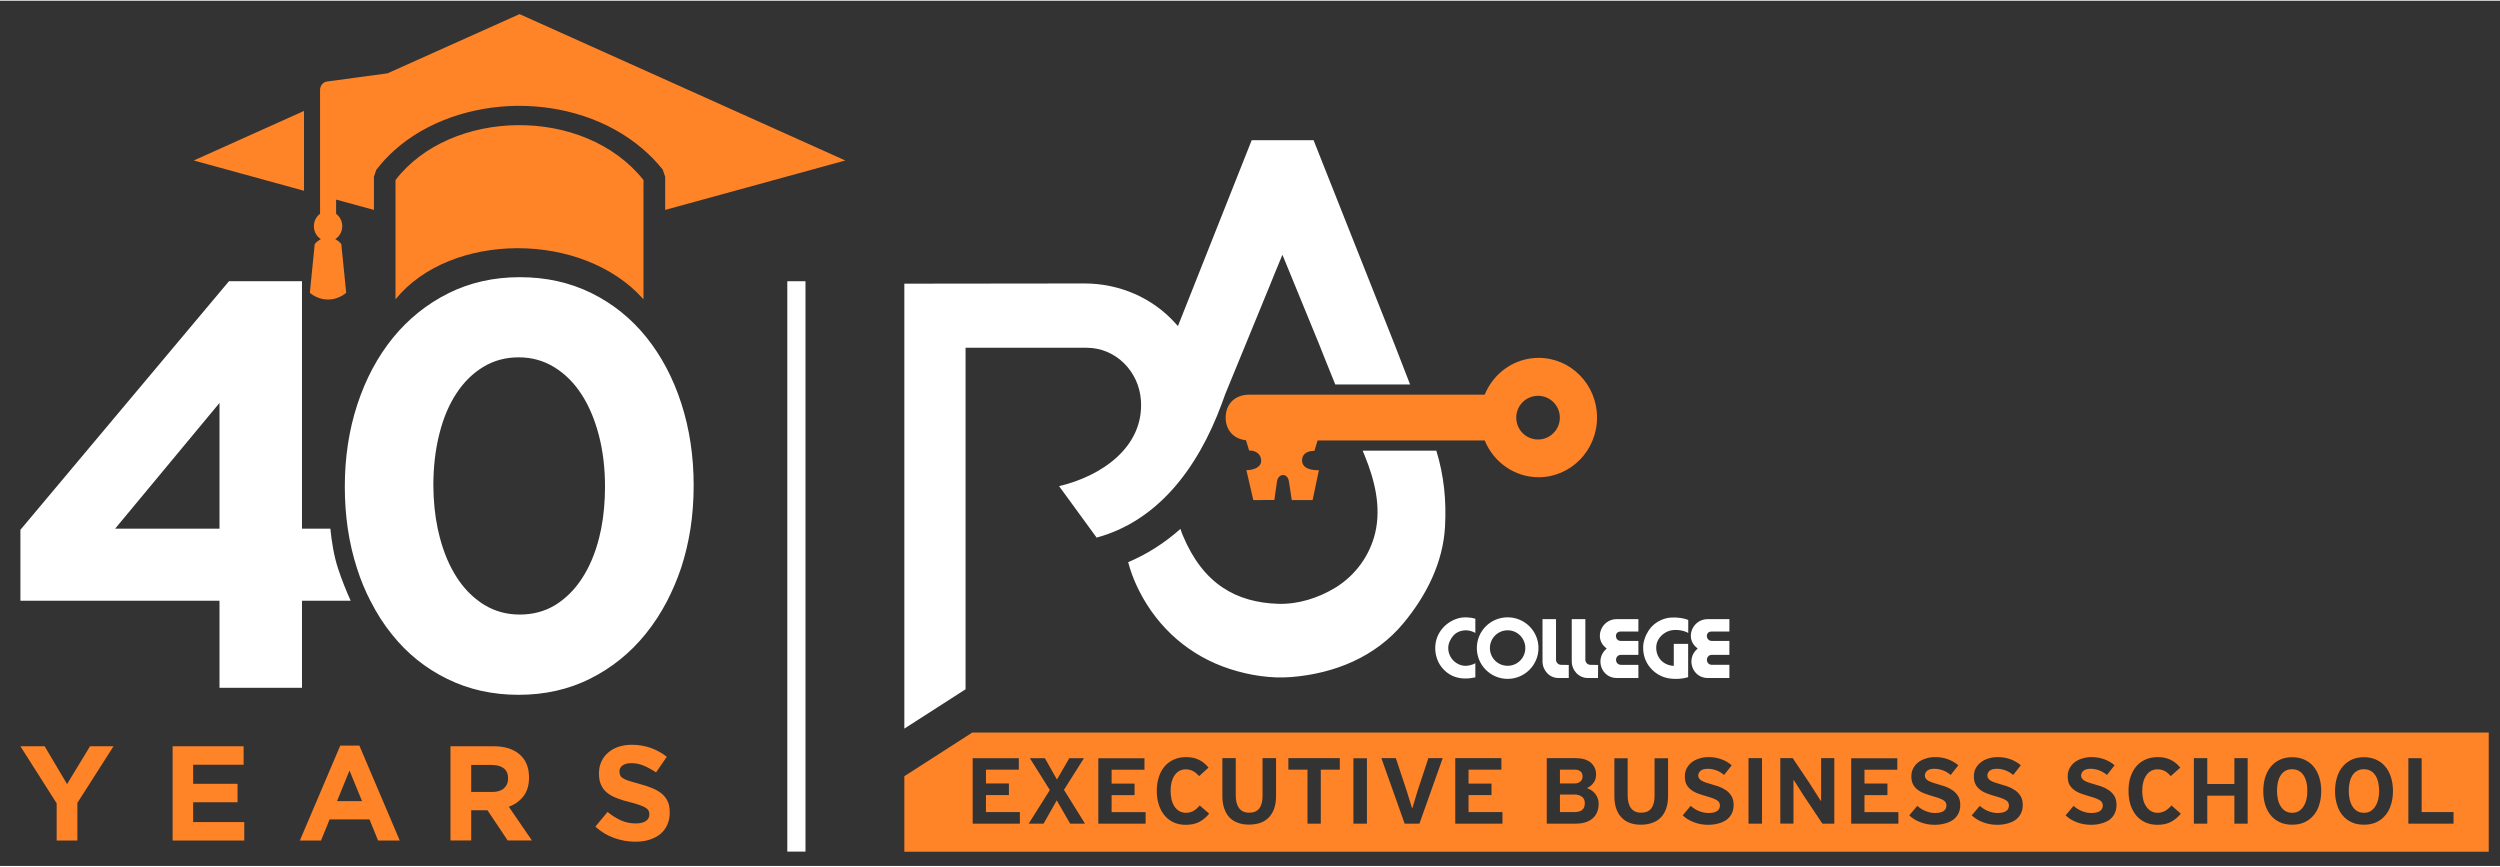 <svg version="1.2" xmlns="http://www.w3.org/2000/svg" viewBox="288 90 2352 814" width="300" height="104">
	<rect x="288" y="90" width="2352" height="814" fill="#333333" stroke="none"/>
	<title>DC75558 PA college corrected logo on background-pdf</title>
	<style>
		.s0 { fill: #ff8327 } 
		.s1 { fill: #ffffff } 
	</style>
	<g id="Page 1">
		<path id="Path 2" fill-rule="evenodd" class="s0" d="m360.8 844.7v35.4h-19.5v-35l-34.1-53.7h22.8l21.1 35.6 21.6-35.6h22.1zm89.6 35.4v-88.7h66.8v17.4h-47.5v17.9h41.8v17.4h-41.8v18.6h48.1v17.4zm193.3 0l-8.1-19.9h-37.5l-8.1 19.9h-19.9l38-89.3h18l38 89.3zm-26.9-65.9l-11.7 28.8h23.5zm148.8 65.8l-19-28.4h-15.3v28.4h-19.5v-88.6h40.5q15.8 0 24.6 7.7 8.8 7.7 8.8 21.5v0.3q0 10.7-5.2 17.5-5.3 6.8-13.8 9.9l21.7 31.7zm0.4-58.4q0-6.3-4.1-9.5-4-3.1-11.3-3.1h-19.3v25.4h19.7q7.2 0 11.1-3.4 3.9-3.4 3.9-9.1zm149.7 43.9q-2.4 5.1-6.6 8.6-4.3 3.4-10.3 5.3-5.9 1.8-13.1 1.8-10.1 0-19.9-3.5-9.7-3.4-17.7-10.7l11.5-13.8q6.1 5 12.5 7.9 6.4 2.9 14 2.9 6.1 0 9.4-2.2 3.4-2.2 3.4-6.2v-0.2q0-1.9-0.7-3.4-0.7-1.4-2.7-2.7-2-1.3-5.5-2.5-3.5-1.3-9-2.7-6.8-1.6-12.2-3.7-5.5-2-9.3-5-3.8-2.9-5.9-7.4-2.1-4.4-2.1-11v-0.2q0-6.1 2.3-11 2.2-4.9 6.3-8.4 4.1-3.6 9.8-5.5 5.7-1.9 12.5-1.9 9.7 0 17.9 3 8.2 2.9 15 8.3l-10.1 14.7q-6-4-11.7-6.4-5.7-2.3-11.4-2.3-5.7 0-8.5 2.2-2.9 2.2-2.8 5.5v0.2q0 2.2 0.8 3.8 0.8 1.6 3 2.8 2.1 1.3 5.9 2.4 3.7 1.2 9.4 2.7 6.7 1.8 12 4 5.3 2.2 8.9 5.3 3.6 3.1 5.5 7.3 1.8 4.2 1.8 10v0.2q0 6.6-2.4 11.8z"/>
		<path id="Path 3" fill-rule="evenodd" class="s1" d="m606.1 624.4c-4-12.1-6.1-25.8-7.3-37.7h-26.7v-232.8h-68.7l-195.3 232.8-0.9 1v66.8h187.3v0.1 81.8h77.6v-81.8-0.1h45.8c-4.2-9.4-8.3-19.5-11.8-30.1zm-111.6-37.7h-98.2l98.2-118.3z"/>
		<path id="Path 4" fill-rule="evenodd" class="s1" d="m929 468.9q-11.6-35.8-33-62.4-21.3-26.5-51.7-41.5-30.3-14.9-67.3-14.9-36.9 0-67.3 15.2-30.3 15.2-52 41.8-21.6 26.6-33.5 62.7-11.8 36-11.8 77.3 0 20.5 2.8 39.6 2.9 19.6 8.8 37.7c3.4 10.7 7.6 20.7 12.4 30.1q0 0.1 0.1 0.1c5.8 11.5 12.6 22.2 20.5 31.9q21.3 26.6 51.7 41.5 30.3 15 67.3 15 36.9 0 67.3-15.2 30.3-15.2 51.9-41.8c7.8-9.6 14.6-20.1 20.5-31.4 5-9.7 9.4-20 13.1-31q5.8-17.7 8.8-36.9 3-19.6 3-40.7 0-41.2-11.6-77.1zm-75.4 117.8q-0.9 4.3-1.9 8.4-5.5 22-16.1 38.3-8.4 12.9-19.5 21.2c-1.9 1.4-3.8 2.8-5.8 4q-14.8 8.9-33.3 8.9-18.5 0-33.5-9.2c-1.9-1.1-3.7-2.4-5.4-3.7-7.7-5.7-14.5-13-20.2-21.8q-10.6-16.3-16.3-38.5-1-3.8-1.8-7.6-4-19-4.1-40.7 0-26 5.6-48.3 5.5-22.2 16.1-38.3 10.5-16 25.3-24.9 14.8-9 33.3-9 18.4 0 33.5 9.3 15 9.2 25.6 25.5 10.5 16.2 16.3 38.5 5.8 22.2 5.8 48.3 0 21.1-3.6 39.6zm806.4 84.3c-12.1 3.4-21.1 13.9-21.7 26.5-0.3 6.8 1.5 13.5 5.6 19 7.4 9.7 18.2 13.1 32.1 10.1v-13.3c-2.8 1.6-7.2 2.7-10.5 2.4-3.5-0.3-6.9-1.9-9.5-4.3-3.5-3.1-5.5-7.7-5.5-12.4 0-4.4 2-8.5 4.9-11.8 3-3.3 7.4-4.9 11.9-4.9 2.7 0 6.4 1.1 8.7 2.5v-13.4c-4.4-1.4-11.1-1.8-16-0.4zm46.4-0.9c-16.1 0-29 12.9-29 28.9 0 16 12.9 29 29 29 16 0 29-13 29-29 0-16-13-28.9-29-28.9zm0 45.6c-9.3 0-16.7-7.4-16.7-16.7 0-9.2 7.4-16.7 16.7-16.7 9.2 0 16.6 7.5 16.6 16.7 0 9.3-7.4 16.7-16.6 16.7zm191.7-32.2h16.9v-11.7h-20.4c-14.4 0-21.8 18-10.1 27.1l0.7 0.6-0.6 0.5c-10.6 9.4-4.4 27.2 10 27.2h20.4v-12.4h-16.4c-6.3 0-6.3-9.4 0-9.4h16.4v-13.1h-16.6c-5.7 0-6.4-8.8-0.3-8.8zm-42.5-12.5c-6.8 1.7-13 5.8-16.8 11.9-2.8 4.4-4.7 9.4-4.9 14.6-0.3 7.3 1.9 14.4 6.6 19.9 3.9 4.7 9.2 8.1 15.1 9.6 6.4 1.6 14.3 1.3 20.6-0.6v-31.3h-13.5v20.7c-3.4-0.1-7.3-1.4-9.9-3.4-4.8-3.5-7-9.3-6.6-15.1 0.5-6.4 5.1-11.5 10.9-14 5.9-2.5 14.6-1.2 19.2 1.5v-12.2c-5-2.2-14.7-3.1-20.7-1.6zm-56.7 27.9l0.7 0.6-0.6 0.5c-10.6 9.4-4.4 27.2 10 27.2h20.4v-12.4h-16.3c-6.3 0-6.3-9.4 0-9.4h16.3v-13.1h-16.6c-5.7 0-6.3-8.8-0.2-8.8h16.8v-11.7h-20.4c-14.3 0-21.8 18-10.1 27.1zm-47 11.1v-38.2h-12.7v39.7c0 8.4 6.4 15.7 15 15.7h9.7v-12.3l-7.2-0.1c-2.6 0-4.8-2.1-4.8-4.8zm27.6 0v-38.2h-12.8v39.7c0 8.4 6.5 15.7 15.1 15.7h9.6l0.1-12.3-7.2-0.1c-2.6 0-4.8-2.1-4.8-4.8zm-209.5-196.7l1.8 4.4c9.4 23 15.8 48.2 10 72.9-5 21.2-18.6 40.1-37.5 51.6-16.1 9.8-35.1 15.8-54 15.2-39-1.4-70.1-18.2-89.4-64.1l-0.4-1q-1.1-2.7-1.9-5.4c-15 13.3-31.4 23.8-49.2 31.3 2 7.6 4.7 15.1 8.1 22.4l2.4 4.9c17.9 35.2 47.8 61.2 85.5 73.3 18.2 5.9 38.4 9 57.4 7.5 40.7-3.3 79.2-18.9 105.5-50.6 21.6-26 37.4-57.1 39.2-91.2 1.3-24.5-1-47.8-8.2-71.2zm-132.4-44.6l3.4-9.4v0.1l15.3-37.3 0.1-0.2 26.5-64.6 3.6-8.9 8-19.4 34.5 84.1c0 0 7.8 19.8 15.2 37.9h70.4l-14.7-37.9-76.1-191.9h-58.2l-69.4 174.9-1.9-2.1c-21.8-24.6-53.3-38-86.1-38l-169.4 0.2v418.6l57.6-37v-321.3h113.9c27.6 0 49.3 22.4 51.1 49.6 2.9 44.2-37.6 71.3-77 80.6l35.3 48.4c55.8-15.2 94.4-62.6 117.9-126.4z"/>
		<path id="Path 5" fill-rule="evenodd" class="s0" d="m1735.5 426c-22.8 0-42.4 14.3-50.7 34.6h-221.1c-14.9 0-22.6 9.7-22.6 21.6 0 10.8 6.5 19.9 19.1 21.3l3 9.7h0.6c5.5 0 10.8 3.3 10.7 9.7 0 6.3-7.6 8.7-13.4 8.7h-0.5l6.5 28.2 19.8-0.1 2.5-17.5c1.2-7.8 10-8.1 11.2 0l2.7 17.6h19.6l5.9-28.1h-0.7c-6.6 0-15-1.6-15.1-9.1-0.1-5.7 4.1-9 11.1-9.1h0.5l3-9.8h157.2c8.3 20.3 27.9 34.6 50.7 34.6 30.4 0 55-25.2 55-56.2 0-30.9-24.6-56.1-55-56.1zm-0.5 76.8c-11.4 0-20.5-9.2-20.5-20.6 0-11.3 9.1-20.5 20.5-20.5 11.3 0 20.5 9.2 20.5 20.5 0 11.4-9.2 20.6-20.5 20.6z"/>
		<path id="Path 6" fill-rule="evenodd" class="s1" d="m1045.8 890.5h-17.1v-536.6h17.1z"/>
		<path id="Path 7" fill-rule="evenodd" class="s0" d="m574 268.8v-75.1l-103.7 46.6zm509.3-28.5l-306.5-137.7-124.2 55.7-56.9 7.7c-3.8 0.5-6.6 3.9-6.6 7.9v13 86 17.6c-3.5 2.5-5.8 6.8-5.8 11.6 0 5.2 2.6 9.7 6.6 12.2-2.1 1-4 2.6-5.8 4.6l-4.6 45.9c4.7 3.9 10.6 6.3 17.1 6.3 6.5 0 12.4-2.4 17.1-6.3l-4.6-45.9c-1.7-2-3.7-3.6-5.7-4.6 3.9-2.5 6.6-7 6.6-12.2 0-4.8-2.3-9-5.8-11.6v-13.4l35.6 9.7v-31.2l2.2-6.5c5.2-6.7 11-13 17.2-18.5 30.2-27 72.6-41.2 115.2-41.7 42.6-0.4 85.9 12.8 118.1 40.4 7 6 13.4 12.5 19 19.6l2.3 6.7v31.2zm-423.2 18.4v112.2c51.6-63.6 176-64.6 233.3 0v-112.2c-56.1-70.5-181.8-67.2-233.3 0zm542.6 519.8l-63.9 41.1v71h1490.6v-112.1zm1334.7 68q-1.8 5.9-5.4 10-3.5 4.2-8.6 6.5-5 2.2-11.4 2.2-6.8 0-11.8-2.4-5.1-2.4-8.5-6.6-3.4-4.2-5.1-10-1.8-5.8-1.8-12.6 0-6.8 1.8-12.7 1.7-5.9 5.2-10.1 3.4-4.3 8.5-6.7 5-2.4 11.7-2.4 6.4 0 11.4 2.3 5.1 2.2 8.6 6.4 3.6 4.3 5.4 10.1 1.9 5.9 1.9 13 0 7.2-1.9 13zm-67.5 0q-1.8 5.9-5.4 10-3.5 4.2-8.6 6.5-5 2.2-11.5 2.2-6.7 0-11.7-2.4-5.1-2.4-8.5-6.6-3.4-4.2-5.2-10-1.7-5.8-1.7-12.6 0-6.8 1.7-12.7 1.8-5.9 5.2-10.1 3.5-4.3 8.6-6.7 5-2.4 11.7-2.4 6.4 0 11.4 2.3 5.1 2.2 8.6 6.4 3.6 4.3 5.4 10.1 1.9 5.9 1.9 13 0 7.2-1.9 13zm-67.3 17.7h-12.5v-26.3h-25.5v26.3h-12.6v-61.6h12.6v24.3h25.5v-24.3h12.5zm-71.7-1.9q-5.2 3-13.2 3-6.2 0-11.2-2.2-5.1-2.3-8.6-6.4-3.5-4.2-5.5-10.1-1.9-5.9-1.9-13.4 0-7.2 1.9-13 2-5.9 5.5-10 3.5-4.1 8.6-6.3 5.1-2.3 11.4-2.3 7.4 0 12.5 2.7 5.2 2.6 8.8 7.2l-9 8q-2.9-3.5-6-5-3-1.4-6.4-1.4-3.5 0-6.1 1.5-2.7 1.5-4.5 4.2-1.9 2.7-2.8 6.4-1 3.7-1 8.2 0 4.3 0.9 8.1 0.9 3.7 2.8 6.5 1.8 2.8 4.6 4.4 2.7 1.6 6.3 1.6 3.4 0 6.6-1.6 3.2-1.7 6.3-5.3l8.8 7.7q-3.5 4.5-8.8 7.5zm-53.4-7.7q-1.7 3.5-4.8 5.9-3.2 2.3-7.7 3.5-4.4 1.3-9.9 1.3-7 0-13.2-2.4-6.3-2.3-10.6-6.5l7.5-8.9q3.7 3.3 8.1 5 4.4 1.7 8.6 1.7 10.8 0 10.8-7.2 0-3.1-2.8-4.8-2.8-1.8-9.7-3.7-4.9-1.4-8.8-2.9-3.8-1.5-6.4-3.7-2.6-2.1-4-5-1.3-2.9-1.3-7.2 0-4.3 1.8-7.6 1.8-3.4 4.8-5.7 3-2.3 7.1-3.5 4-1.3 8.6-1.3 6.5 0 12 2 5.5 2 9.8 5.7l-7.2 9.1q-3.6-3-7.5-4.4-3.9-1.4-7.9-1.4-4.6 0-6.7 1.9-2.2 1.9-2.2 4.5 0 1.7 1 2.9 0.9 1.2 2.5 2.1 1.5 0.8 3.5 1.5 2 0.6 4.2 1.3 3.4 0.9 7.3 2.2 3.9 1.3 7.2 3.5 3.3 2.1 5.5 5.5 2.1 3.4 2.1 8.6 0 4.5-1.7 8zm-88.2 0q-1.7 3.5-4.9 5.9-3.1 2.3-7.6 3.5-4.4 1.3-9.9 1.3-7 0-13.3-2.4-6.2-2.3-10.6-6.5l7.6-8.9q3.7 3.3 8.1 5 4.4 1.7 8.6 1.7 10.7 0 10.7-7.2 0-3.1-2.8-4.8-2.7-1.8-9.6-3.7-5-1.4-8.8-2.9-3.8-1.5-6.4-3.7-2.6-2.1-4-5-1.4-2.9-1.4-7.2 0-4.3 1.8-7.6 1.8-3.4 4.9-5.7 3-2.3 7-3.5 4.1-1.3 8.7-1.3 6.5 0 12 2 5.4 2 9.8 5.7l-7.2 9.1q-3.6-3-7.5-4.4-3.9-1.4-7.9-1.4-4.6 0-6.8 1.9-2.1 1.9-2.1 4.5 0 1.7 1 2.9 0.9 1.2 2.5 2.1 1.5 0.8 3.5 1.5 2 0.6 4.2 1.3 3.4 0.9 7.2 2.2 3.9 1.3 7.2 3.5 3.3 2.1 5.5 5.5 2.2 3.4 2.2 8.6 0 4.5-1.7 8zm-58.8 0q-1.7 3.5-4.9 5.9-3.2 2.3-7.6 3.5-4.5 1.3-9.9 1.3-7 0-13.3-2.4-6.2-2.3-10.6-6.5l7.6-8.9q3.7 3.3 8.1 5 4.4 1.7 8.5 1.7 10.8 0 10.8-7.2 0-3.1-2.8-4.8-2.8-1.8-9.7-3.7-4.9-1.4-8.7-2.9-3.8-1.5-6.4-3.7-2.6-2.1-4-5-1.4-2.9-1.4-7.2 0-4.3 1.8-7.6 1.8-3.4 4.8-5.7 3.1-2.3 7.1-3.5 4.1-1.3 8.6-1.3 6.6 0 12 2 5.5 2 9.9 5.7l-7.2 9.1q-3.6-3-7.5-4.4-4-1.4-7.9-1.4-4.7 0-6.8 1.9-2.1 1.9-2.1 4.5 0 1.7 0.9 2.9 1 1.2 2.5 2.1 1.6 0.8 3.6 1.5 2 0.6 4.1 1.3 3.4 0.9 7.3 2.2 3.9 1.3 7.2 3.5 3.3 2.1 5.5 5.5 2.2 3.4 2.2 8.6 0 4.5-1.7 8zm-56.5 9.6h-44.4v-61.5h43.4v10.8h-30.9v13h21.6v10.9h-21.6v16h31.9zm-60.3 0h-11.2l-17.7-26.5-9.2-14.5h-0.3v41h-12.4v-61.6h11.7l15.9 23.7 10.5 16.5h0.3v-40.2h12.4zm-68 0h-12.7v-61.6h12.7zm-28.4-9.6q-1.7 3.5-4.9 5.9-3.1 2.3-7.6 3.5-4.4 1.3-9.9 1.3-7 0-13.2-2.4-6.3-2.3-10.6-6.5l7.5-8.9q3.7 3.3 8.1 5 4.4 1.7 8.6 1.7 10.8 0 10.8-7.2 0-3.1-2.8-4.8-2.8-1.8-9.7-3.7-4.9-1.4-8.8-2.9-3.8-1.5-6.4-3.7-2.6-2.1-4-5-1.3-2.9-1.3-7.2 0-4.3 1.8-7.6 1.8-3.4 4.8-5.7 3-2.3 7.1-3.5 4-1.3 8.6-1.3 6.5 0 12 2 5.5 2 9.8 5.7l-7.2 9.1q-3.6-3.1-7.5-4.4-3.9-1.4-7.9-1.4-4.6 0-6.7 1.9-2.2 1.9-2.2 4.5 0 1.7 1 2.9 0.9 1.2 2.5 2.1 1.5 0.8 3.5 1.5 2 0.6 4.2 1.3 3.4 0.9 7.3 2.2 3.8 1.3 7.2 3.5 3.3 2.1 5.4 5.5 2.2 3.4 2.2 8.6 0 4.5-1.7 8zm-60-16.3q0 6.8-1.8 11.8-1.8 5.1-5.1 8.4-3.3 3.4-8.1 5-4.7 1.7-10.6 1.7-5.7 0-10.4-1.7-4.6-1.7-7.8-5.1-3.2-3.3-5-8.4-1.7-5.1-1.7-11.8v-35.5h12.5v35.1q0 7.6 3.2 11.9 3.2 4.2 9.4 4.2 6.5 0 9.6-4 3.1-4.1 3.1-11.7v-35.5h12.7zm-70.9 20.9q-5.6 5-15.9 5h-27.3v-61.6h27.5q4.3 0 7.7 1 3.5 1 6 3 2.4 2 3.8 4.9 1.4 2.8 1.4 6.6 0 4.5-2.5 7.8-2.5 3.3-5.8 4.7v0.3q2.1 0.7 4 2 2 1.3 3.5 3.2 1.4 1.8 2.3 4.2 0.9 2.3 0.9 5.1 0 8.9-5.6 13.8zm-84.9 5h-44.4v-61.6h43.4v10.8h-30.9v13.1h21.6v10.8h-21.6v16h31.9zm-78.1 0h-13.9l-21.9-61.6h13.6l10.3 31 4.9 15.9h0.4l4.8-16 10.2-30.9h13.5zm-49.4 0h-12.7v-61.5h12.7zm-25.5-50.8h-17.9v50.8h-12.5v-50.8h-18v-10.8h48.4zm-60 24.9q0 6.8-1.8 11.8-1.8 5-5.1 8.4-3.3 3.3-8 5-4.8 1.6-10.6 1.6-5.8 0-10.4-1.7-4.7-1.7-7.9-5-3.2-3.4-4.9-8.4-1.8-5.1-1.8-11.8v-35.6h12.6v35.1q0 7.7 3.1 11.9 3.2 4.3 9.5 4.3 6.5 0 9.6-4.1 3-4 3-11.6v-35.6h12.7zm-71.7 24q-5.3 3-13.2 3-6.3 0-11.3-2.2-5-2.3-8.5-6.4-3.6-4.2-5.5-10.1-2-5.9-2-13.4 0-7.2 2-13 1.9-5.9 5.5-10 3.5-4.1 8.6-6.3 5-2.3 11.4-2.3 7.3 0 12.5 2.7 5.1 2.6 8.7 7.2l-8.9 8q-3-3.5-6-4.9-3-1.5-6.4-1.5-3.5 0-6.2 1.5-2.6 1.5-4.5 4.2-1.8 2.7-2.8 6.4-0.9 3.7-0.9 8.2 0 4.3 0.9 8.1 0.9 3.7 2.7 6.5 1.9 2.8 4.6 4.4 2.8 1.6 6.4 1.6 3.4 0 6.6-1.6 3.2-1.7 6.2-5.3l8.9 7.7q-3.6 4.5-8.8 7.5zm-51 1.9h-44.5v-61.5h43.4v10.8h-30.9v13h21.6v10.9h-21.6v16h32zm-71 0l-12.6-21.9-12.4 21.9h-14l19.9-31.6-18.8-30h14.1l11.4 20.1 11.6-20.1h13.8l-18.8 29.8 19.8 31.8zm-47.3 0h-44.4v-61.6h43.4v10.8h-30.9v13h21.6v10.9h-21.6v16h31.9zm1348.8 0h-42.5v-61.6h12.5v50.7h30zm-73.6-45.5q-1.8-2.7-4.5-4.2-2.7-1.5-6.3-1.5-3.6 0-6.2 1.5-2.7 1.5-4.5 4.2-1.8 2.8-2.6 6.5-0.9 3.8-0.9 8.2 0 4.4 0.9 8.2 0.9 3.7 2.7 6.5 1.8 2.8 4.4 4.3 2.7 1.6 6.3 1.6 3.6 0 6.3-1.6 2.7-1.7 4.4-4.5 1.8-2.8 2.7-6.5 0.9-3.7 0.9-7.9 0-4.5-0.9-8.2-0.9-3.8-2.7-6.6zm-746.5 20.1q-2.8-2-6.8-2h-13.8v16.5h13.8q9.6 0 9.6-8.3 0-4.2-2.8-6.2zm-1.4-14.2q2.1-1.8 2.1-4.8 0-3-1.9-4.7-2-1.7-5.6-1.7h-13.8v13h13.6q3.6 0 5.6-1.8zm680.4-5.9q-1.8-2.7-4.5-4.2-2.7-1.5-6.3-1.5-3.6 0-6.3 1.5-2.6 1.5-4.4 4.2-1.8 2.8-2.7 6.5-0.8 3.8-0.8 8.2 0 4.4 0.9 8.2 0.9 3.7 2.7 6.5 1.8 2.8 4.4 4.3 2.7 1.6 6.3 1.6 3.6 0 6.3-1.6 2.7-1.7 4.4-4.5 1.8-2.8 2.7-6.5 0.9-3.7 0.8-7.9 0.1-4.5-0.8-8.2-0.9-3.8-2.7-6.6z"/>
	</g>
</svg>